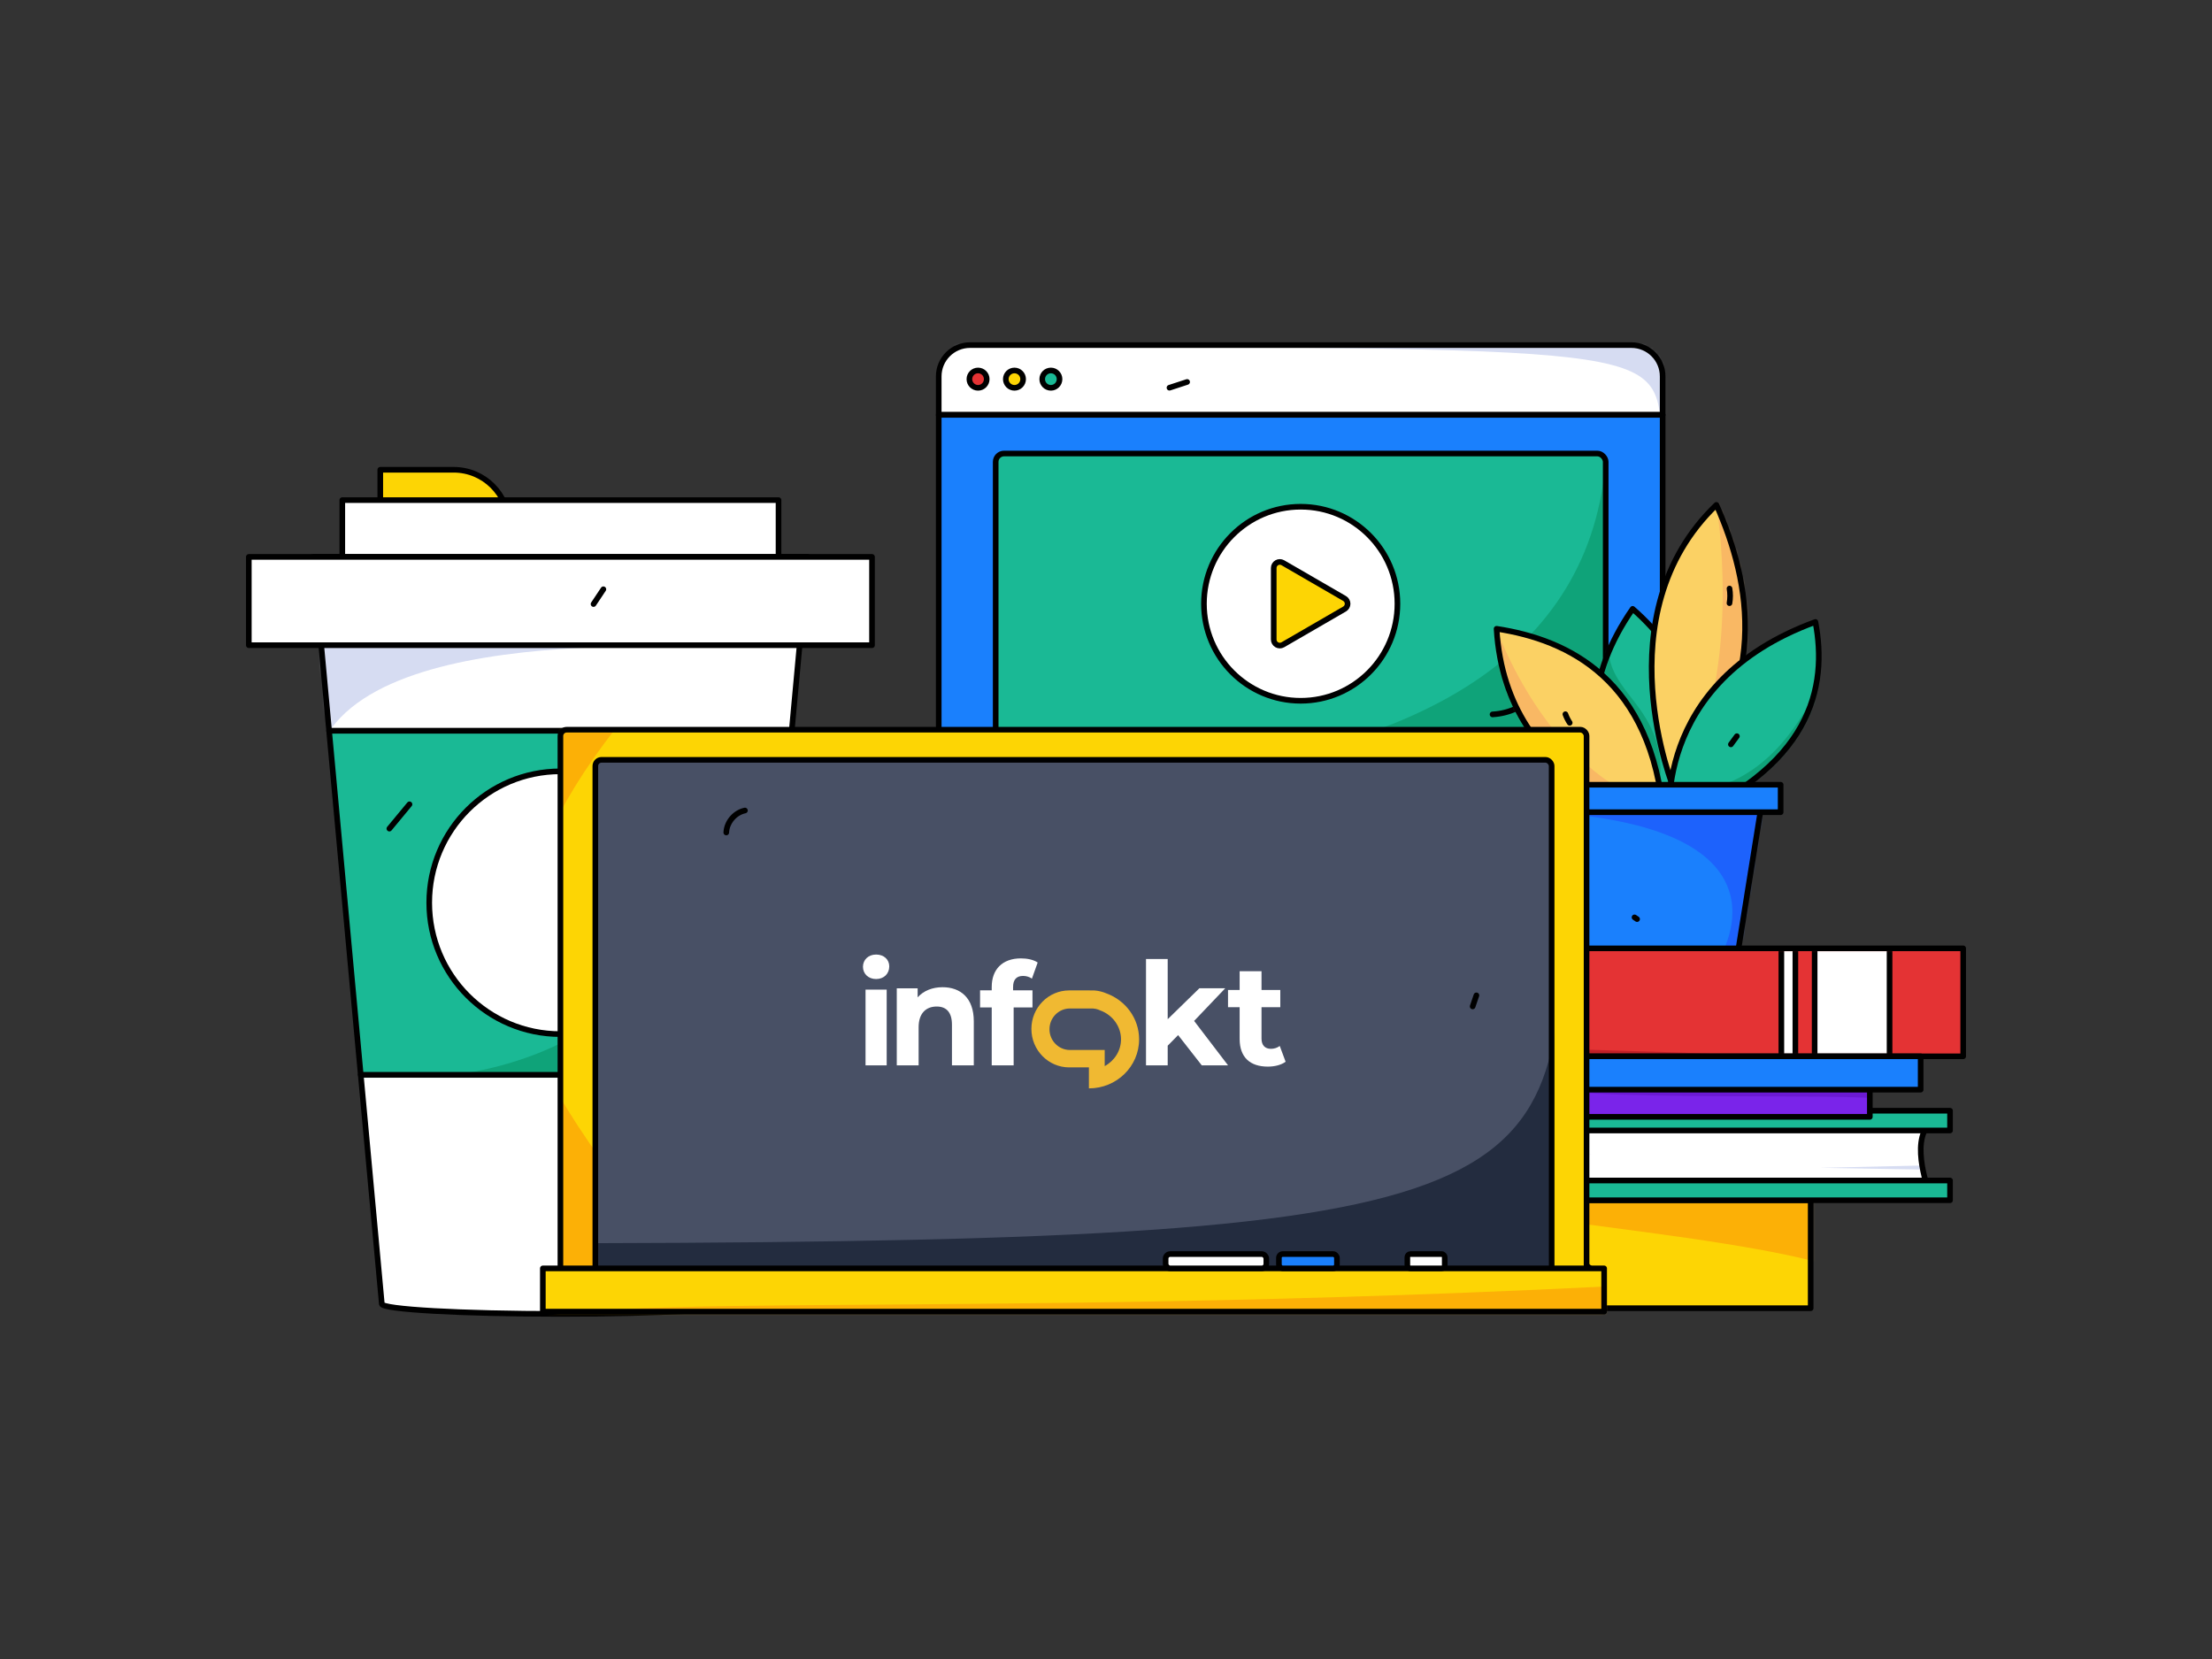 <svg width="628" height="471" viewBox="0 0 628 471" fill="none" xmlns="http://www.w3.org/2000/svg">
<rect x="0" y="0" width="628" height="471" fill="#333333" stroke="none"/>
<mask id="mask0_3190_116082" style="mask-type:luminance" maskUnits="userSpaceOnUse" x="0" y="0" width="628" height="472">
<rect y="0" width="628" height="471" fill="white"/>
</mask>
<g mask="url(#mask0_3190_116082)">
<path d="M472.038 106.87C472.042 101.961 468.066 97.978 463.157 97.975H275.39C270.481 97.978 266.505 101.961 266.509 106.87V117.782H472.038V106.87Z" fill="white"/>
<mask id="mask1_3190_116082" style="mask-type:luminance" maskUnits="userSpaceOnUse" x="266" y="97" width="207" height="21">
<path fill-rule="evenodd" clip-rule="evenodd" d="M472.038 106.87C472.042 101.961 468.066 97.978 463.157 97.975H275.39C270.481 97.978 266.505 101.961 266.509 106.87V117.782H472.038V106.87Z" fill="white"/>
</mask>
<g mask="url(#mask1_3190_116082)">
<path d="M241.187 97.975C467.869 99.34 469.761 96.641 471.674 122.024C473.587 147.407 478.368 86.104 478.368 86.104L409.031 81.315L270.357 89.457" fill="#D6DCF2"/>
</g>
<path fill-rule="evenodd" clip-rule="evenodd" d="M472.039 106.87C472.042 101.961 468.066 97.978 463.157 97.975H275.39C270.481 97.978 266.505 101.961 266.509 106.87V117.782H472.039V106.87Z" stroke="black" stroke-width="1.6" stroke-linecap="round" stroke-linejoin="round"/>
<path d="M266.509 117.782V226.691C266.505 231.6 270.481 235.582 275.39 235.586H463.157C468.066 235.582 472.042 231.6 472.038 226.691V117.782H266.509Z" fill="#1A80FD" stroke="black" stroke-width="1.6" stroke-linecap="round" stroke-linejoin="round"/>
<ellipse cx="277.675" cy="107.641" rx="2.46" ry="2.464" fill="#E43334" stroke="black" stroke-width="1.6" stroke-linecap="round" stroke-linejoin="round"/>
<ellipse cx="288.013" cy="107.641" rx="2.46" ry="2.464" fill="#FDD504" stroke="black" stroke-width="1.6" stroke-linecap="round" stroke-linejoin="round"/>
<ellipse cx="298.351" cy="107.641" rx="2.46" ry="2.464" fill="#1AB995" stroke="black" stroke-width="1.6" stroke-linecap="round" stroke-linejoin="round"/>
<rect x="282.679" y="128.756" width="173.188" height="93.965" rx="2.371" fill="#1AB995"/>
<mask id="mask2_3190_116082" style="mask-type:luminance" maskUnits="userSpaceOnUse" x="282" y="128" width="174" height="95">
<rect x="282.679" y="128.756" width="173.188" height="93.965" rx="2.371" fill="white"/>
</mask>
<g mask="url(#mask2_3190_116082)">
<path d="M455.868 114.122C465.458 246.307 252.425 219.007 252.425 219.007C252.425 219.007 303.352 256.364 306.938 257.082C310.525 257.801 442.505 249.18 442.505 249.18L472.039 214.697V117.782L464.023 113.403" fill="#0FA379"/>
</g>
<rect x="282.679" y="128.756" width="173.188" height="93.965" rx="2.371" stroke="black" stroke-width="1.6" stroke-linecap="round" stroke-linejoin="round"/>
<ellipse cx="369.274" cy="171.409" rx="27.468" ry="27.545" fill="white" stroke="black" stroke-width="1.6" stroke-linecap="round" stroke-linejoin="round"/>
<path d="M361.62 171.409V161.26C361.619 160.644 361.946 160.074 362.48 159.766C363.013 159.457 363.67 159.457 364.203 159.765L372.968 164.839L381.733 169.914C382.266 170.223 382.594 170.793 382.594 171.409C382.594 172.025 382.266 172.595 381.733 172.904L372.968 177.979L364.203 183.054C363.67 183.362 363.013 183.361 362.48 183.053C361.946 182.744 361.619 182.174 361.62 181.558V171.409Z" fill="#FDD504" stroke="black" stroke-width="1.6" stroke-linecap="round" stroke-linejoin="round"/>
<path d="M436.248 197.002C432.978 200.471 428.501 202.554 423.74 202.822" stroke="black" stroke-width="1.6" stroke-linecap="round" stroke-linejoin="round"/>
<path d="M332.02 110.077L337.032 108.44" stroke="black" stroke-width="1.6" stroke-linecap="round" stroke-linejoin="round"/>
<path d="M478.209 188.979C486.109 210.263 472.362 241.271 472.362 241.271L478.209 188.979Z" fill="#1AB995"/>
<path d="M478.209 188.979C486.109 210.263 472.362 241.271 472.362 241.271" stroke="black" stroke-width="1.6" stroke-linecap="round" stroke-linejoin="round"/>
<path d="M463.52 172.857C478.252 185.712 490.578 207 468.109 241.103C468.109 241.103 436.649 211.52 463.52 172.857Z" fill="#1AB995"/>
<mask id="mask3_3190_116082" style="mask-type:luminance" maskUnits="userSpaceOnUse" x="452" y="172" width="29" height="70">
<path fill-rule="evenodd" clip-rule="evenodd" d="M463.52 172.857C478.252 185.712 490.578 207 468.109 241.103C468.109 241.103 436.649 211.52 463.52 172.857Z" fill="white"/>
</mask>
<g mask="url(#mask3_3190_116082)">
<path d="M462.725 167.602C445.54 195.28 470.492 194.257 471.427 217.764C472.362 241.271 449.322 199.042 449.322 199.042L454.187 172.857H456.382" fill="#0FA379"/>
</g>
<path fill-rule="evenodd" clip-rule="evenodd" d="M463.52 172.857C478.252 185.712 490.578 207 468.109 241.103C468.109 241.103 436.649 211.52 463.52 172.857Z" stroke="black" stroke-width="1.6" stroke-linecap="round" stroke-linejoin="round"/>
<path d="M487.302 143.34C497.142 165.412 502.905 196.001 475.303 224.156C475.303 224.156 454.79 174.569 487.302 143.34Z" fill="#FBD164"/>
<mask id="mask4_3190_116082" style="mask-type:luminance" maskUnits="userSpaceOnUse" x="468" y="143" width="28" height="82">
<path fill-rule="evenodd" clip-rule="evenodd" d="M487.302 143.34C497.142 165.412 502.905 196.001 475.303 224.156C475.303 224.156 454.79 174.569 487.302 143.34Z" fill="white"/>
</mask>
<g mask="url(#mask4_3190_116082)">
<path d="M485.003 137.796L487.302 143.34C487.302 143.34 495.038 188.777 478.312 220.129C461.585 251.482 519.479 171.246 519.479 171.246L497.687 144.258L485.003 137.796Z" fill="#F9B864"/>
</g>
<path fill-rule="evenodd" clip-rule="evenodd" d="M487.302 143.34C497.142 165.412 502.905 196.001 475.303 224.156C475.303 224.156 454.79 174.569 487.302 143.34Z" stroke="black" stroke-width="1.6" stroke-linecap="round" stroke-linejoin="round"/>
<path d="M424.888 178.518C445.228 181.617 468.99 192.865 472.361 232.28C472.361 232.28 427.562 223.912 424.888 178.518Z" fill="#FBD164"/>
<mask id="mask5_3190_116082" style="mask-type:luminance" maskUnits="userSpaceOnUse" x="424" y="178" width="49" height="55">
<path fill-rule="evenodd" clip-rule="evenodd" d="M424.888 178.518C445.228 181.617 468.99 192.865 472.361 232.28C472.361 232.28 427.562 223.912 424.888 178.518Z" fill="white"/>
</mask>
<g mask="url(#mask5_3190_116082)">
<path d="M413.449 186.169L424.888 178.518C424.888 178.518 438.822 219.055 471.017 228.924C503.212 238.792 403.448 245.781 403.448 245.781L411.01 187.66" fill="#F9B864"/>
</g>
<path fill-rule="evenodd" clip-rule="evenodd" d="M424.888 178.518C445.228 181.617 468.99 192.865 472.361 232.28C472.361 232.28 427.562 223.912 424.888 178.518Z" stroke="black" stroke-width="1.6" stroke-linecap="round" stroke-linejoin="round"/>
<path d="M515.408 176.577C518.852 194.678 514.782 218.348 474.089 234.222C474.089 234.222 468.142 193.843 515.408 176.577Z" fill="#1AB995"/>
<mask id="mask6_3190_116082" style="mask-type:luminance" maskUnits="userSpaceOnUse" x="473" y="176" width="44" height="59">
<path fill-rule="evenodd" clip-rule="evenodd" d="M515.408 176.577C518.852 194.678 514.782 218.348 474.089 234.222C474.089 234.222 468.142 193.843 515.408 176.577Z" fill="white"/>
</mask>
<g mask="url(#mask6_3190_116082)">
<path d="M463.901 220.536C498.439 236.455 515.134 196.589 515.134 196.589L518.829 229.657L495.443 243.338L458.659 230.589L459.96 222.792" fill="#0FA379"/>
</g>
<path fill-rule="evenodd" clip-rule="evenodd" d="M515.408 176.577C518.852 194.678 514.782 218.348 474.089 234.222C474.089 234.222 468.142 193.843 515.408 176.577Z" stroke="black" stroke-width="1.6" stroke-linecap="round" stroke-linejoin="round"/>
<path d="M450.906 272.779H493.013L500.696 224.753H443.222L450.906 272.779Z" fill="#1A80FD"/>
<mask id="mask7_3190_116082" style="mask-type:luminance" maskUnits="userSpaceOnUse" x="443" y="224" width="58" height="49">
<path fill-rule="evenodd" clip-rule="evenodd" d="M450.906 272.779H493.013L500.696 224.753H443.222L450.906 272.779Z" fill="white"/>
</mask>
<g mask="url(#mask7_3190_116082)">
<path d="M438.545 230.589C512.974 235.031 487.704 272.78 487.704 272.78L500.696 274.121L511.339 227.671L500.696 218.631L432.964 224.156" fill="#1D62FC"/>
</g>
<path fill-rule="evenodd" clip-rule="evenodd" d="M450.906 272.779H493.012L500.696 224.753H443.222L450.906 272.779V272.779Z" stroke="black" stroke-width="1.6" stroke-linecap="round" stroke-linejoin="round"/>
<rect x="505.532" y="230.589" width="66.987" height="7.797" transform="rotate(-180 505.532 230.589)" fill="#1A80FD" stroke="black" stroke-width="1.6" stroke-linecap="round" stroke-linejoin="round"/>
<path d="M464.051 260.443L464.778 260.938" stroke="black" stroke-width="1.6" stroke-linecap="round" stroke-linejoin="round"/>
<path d="M444.424 202.766C444.741 203.622 445.152 204.441 445.649 205.206" stroke="black" stroke-width="1.6" stroke-linecap="round" stroke-linejoin="round"/>
<path d="M491.017 167.095C491.252 168.469 491.251 169.873 491.012 171.246" stroke="black" stroke-width="1.6" stroke-linecap="round" stroke-linejoin="round"/>
<path d="M493.113 209.008L491.409 211.332" stroke="black" stroke-width="1.6" stroke-linecap="round" stroke-linejoin="round"/>
<rect x="347.249" y="340.756" width="166.814" height="30.649" fill="#FDD504"/>
<mask id="mask8_3190_116082" style="mask-type:luminance" maskUnits="userSpaceOnUse" x="347" y="340" width="168" height="32">
<rect x="347.249" y="340.756" width="166.814" height="30.649" fill="white"/>
</mask>
<g mask="url(#mask8_3190_116082)">
<rect x="368.147" y="335.523" width="21.272" height="39.993" fill="#E43334" stroke="black" stroke-width="1.6" stroke-linecap="round" stroke-linejoin="round"/>
<path d="M410.477 339.276C403.401 345.657 528.617 352.044 530.856 366.152C533.095 380.26 522.82 329.029 522.82 329.029L506.505 330.274" fill="#FCB006"/>
</g>
<rect x="347.249" y="340.756" width="166.814" height="30.649" stroke="black" stroke-width="1.6" stroke-linecap="round" stroke-linejoin="round"/>
<rect x="390.543" y="269.242" width="166.814" height="30.649" fill="#E43334"/>
<mask id="mask9_3190_116082" style="mask-type:luminance" maskUnits="userSpaceOnUse" x="390" y="269" width="168" height="31">
<rect x="390.543" y="269.242" width="166.814" height="30.649" fill="white"/>
</mask>
<g mask="url(#mask9_3190_116082)">
<rect x="536.459" y="304.003" width="21.272" height="39.993" transform="rotate(-180 536.459 304.003)" fill="white" stroke="black" stroke-width="1.6" stroke-linecap="round" stroke-linejoin="round"/>
<rect x="509.718" y="304.003" width="3.981" height="39.993" transform="rotate(-180 509.718 304.003)" fill="white" stroke="black" stroke-width="1.6" stroke-linecap="round" stroke-linejoin="round"/>
<path d="M388.722 293.33C383.249 298.064 495.951 298.064 493.463 300.057C490.975 302.051 393.201 307.533 393.201 307.533L384.244 294.575" fill="#C11F27"/>
</g>
<rect x="390.543" y="269.242" width="166.814" height="30.649" stroke="black" stroke-width="1.6" stroke-linecap="round" stroke-linejoin="round"/>
<path d="M547.866 319.078H400.034C405.791 324.217 400.034 338.981 400.034 338.981H547.866C547.866 338.981 542.109 324.217 547.866 319.078Z" fill="white"/>
<mask id="mask10_3190_116082" style="mask-type:luminance" maskUnits="userSpaceOnUse" x="400" y="319" width="148" height="20">
<path fill-rule="evenodd" clip-rule="evenodd" d="M547.866 319.078H400.034C405.791 324.217 400.034 338.981 400.034 338.981H547.866C547.866 338.981 542.109 324.217 547.866 319.078Z" fill="white"/>
</mask>
<g mask="url(#mask10_3190_116082)">
<path d="M397.99 326.781L400.975 326.833L452.102 327.716L395.005 329.029" fill="#D6DCF2"/>
<path d="M570.849 332.486L567.865 332.435L516.738 331.552L573.835 330.239" fill="#D6DCF2"/>
</g>
<path fill-rule="evenodd" clip-rule="evenodd" d="M547.866 319.078H400.034C405.791 324.217 400.034 338.981 400.034 338.981H547.866C547.866 338.981 542.109 324.217 547.866 319.078Z" stroke="black" stroke-width="1.6" stroke-linecap="round" stroke-linejoin="round"/>
<rect x="394.275" y="315.34" width="159.35" height="5.606" fill="#1AB995" stroke="black" stroke-width="1.6" stroke-linecap="round" stroke-linejoin="round"/>
<rect x="394.275" y="335.149" width="159.35" height="5.606" fill="#1AB995" stroke="black" stroke-width="1.6" stroke-linecap="round" stroke-linejoin="round"/>
<rect x="353.468" y="307.616" width="177.388" height="9.469" fill="#7A24EA"/>
<mask id="mask11_3190_116082" style="mask-type:luminance" maskUnits="userSpaceOnUse" x="353" y="307" width="178" height="11">
<rect x="353.468" y="307.616" width="177.388" height="9.469" fill="white"/>
</mask>
<g mask="url(#mask11_3190_116082)">
<path d="M442.162 306.037C417.582 313.886 532.523 309.692 535.882 312.35C539.241 315.008 538.121 304.625 538.121 304.625L505.281 300.805" fill="#6B1AD3"/>
</g>
<rect x="353.468" y="307.616" width="177.388" height="9.469" stroke="black" stroke-width="1.6" stroke-linecap="round" stroke-linejoin="round"/>
<rect x="367.898" y="299.891" width="177.388" height="9.469" fill="#1A80FD" stroke="black" stroke-width="1.6" stroke-linecap="round" stroke-linejoin="round"/>
<path d="M449.635 358.652L453.304 361.57" stroke="black" stroke-width="1.6" stroke-linecap="round" stroke-linejoin="round"/>
<path d="M440.176 283.794L446.756 283.023" stroke="black" stroke-width="1.6" stroke-linecap="round" stroke-linejoin="round"/>
<path d="M107.963 133.368H128.795C137.443 133.368 144.454 140.378 144.454 149.026V149.039H107.963V133.368Z" fill="#FDD504" stroke="black" stroke-width="1.6" stroke-linecap="round" stroke-linejoin="round"/>
<rect x="97.181" y="141.987" width="123.848" height="40.858" fill="white" stroke="black" stroke-width="1.6" stroke-linecap="round" stroke-linejoin="round"/>
<path d="M229.323 158.106H88.888L93.431 207.486H224.78L229.323 158.106Z" fill="white"/>
<mask id="mask12_3190_116082" style="mask-type:luminance" maskUnits="userSpaceOnUse" x="88" y="158" width="142" height="50">
<path fill-rule="evenodd" clip-rule="evenodd" d="M229.323 158.106H88.888L93.431 207.486H224.78L229.323 158.106Z" fill="white"/>
</mask>
<g mask="url(#mask12_3190_116082)">
<path d="M88.888 223.948C87.537 175.291 193.786 184.767 210.912 183.18C228.037 181.592 112.352 158.839 112.352 158.839L79.149 166.986L77.052 177.392" fill="#D6DCF2"/>
</g>
<path fill-rule="evenodd" clip-rule="evenodd" d="M229.323 158.106H88.888L93.431 207.486H224.78L229.323 158.106V158.106Z" stroke="black" stroke-width="1.6" stroke-linecap="round" stroke-linejoin="round"/>
<path d="M102.417 305.135L108.402 370.185C108.402 371.754 131.103 373.026 159.105 373.026C187.109 373.026 209.809 371.754 209.809 370.185L215.794 305.135H102.417Z" fill="white" stroke="black" stroke-width="1.6" stroke-linecap="round" stroke-linejoin="round"/>
<path d="M93.432 207.486L102.417 305.135H215.795L224.78 207.486H93.432Z" fill="#1AB995"/>
<mask id="mask13_3190_116082" style="mask-type:luminance" maskUnits="userSpaceOnUse" x="93" y="207" width="132" height="99">
<path fill-rule="evenodd" clip-rule="evenodd" d="M93.432 207.486L102.417 305.135H215.795L224.78 207.486H93.432Z" fill="white"/>
</mask>
<g mask="url(#mask13_3190_116082)">
<path d="M221.03 195.419C201.65 323.536 102.417 305.135 102.417 305.135L83.693 339.081H252.503L253.027 223.773L221.03 195.419Z" fill="#0FA379"/>
</g>
<path fill-rule="evenodd" clip-rule="evenodd" d="M93.432 207.486L102.417 305.135H215.795L224.78 207.486H93.432V207.486Z" stroke="black" stroke-width="1.6" stroke-linecap="round" stroke-linejoin="round"/>
<rect x="70.642" y="158.106" width="176.926" height="25.073" fill="white" stroke="black" stroke-width="1.6" stroke-linecap="round" stroke-linejoin="round"/>
<ellipse cx="159.105" cy="256.287" rx="37.242" ry="37.3" fill="white" stroke="black" stroke-width="1.6" stroke-linecap="round" stroke-linejoin="round"/>
<path d="M171.303 167.294L168.507 171.494" stroke="black" stroke-width="1.6" stroke-linecap="round" stroke-linejoin="round"/>
<path d="M193.693 331.134C189.985 335.108 185.444 338.214 180.396 340.228" stroke="black" stroke-width="1.6" stroke-linecap="round" stroke-linejoin="round"/>
<path d="M116.258 228.348L110.545 235.248" stroke="black" stroke-width="1.6" stroke-linecap="round" stroke-linejoin="round"/>
<rect x="159.105" y="207.167" width="291.33" height="163.106" rx="1.776" fill="#FDD504"/>
<mask id="mask14_3190_116082" style="mask-type:luminance" maskUnits="userSpaceOnUse" x="159" y="207" width="292" height="164">
<rect x="159.105" y="207.167" width="291.33" height="163.106" rx="1.776" fill="white"/>
</mask>
<g mask="url(#mask14_3190_116082)">
<path d="M178.452 202.222C100.339 297.259 195.717 330.73 184.201 366.239C172.686 401.747 133.891 404.898 133.891 404.898L135.464 231.467L154.116 175.968" fill="#FCB006"/>
</g>
<rect x="159.105" y="207.167" width="291.33" height="163.106" rx="1.776" stroke="black" stroke-width="1.6" stroke-linecap="round" stroke-linejoin="round"/>
<rect x="169.02" y="215.722" width="271.501" height="149" rx="1.749" fill="#485065"/>
<mask id="mask15_3190_116082" style="mask-type:luminance" maskUnits="userSpaceOnUse" x="169" y="215" width="272" height="150">
<rect x="169.02" y="215.722" width="271.501" height="149" rx="1.749" fill="white"/>
</mask>
<g mask="url(#mask15_3190_116082)">
<path d="M314.115 282.031C313.085 281.586 311.972 281.301 310.807 281.203C310.753 281.19 309.148 281.182 309.148 281.182H303.567C297.631 281.182 292.82 286.074 292.82 292.11C292.82 298.146 297.631 303.038 303.567 303.038H309.148V309C317.018 309 323.398 302.768 323.398 295.081C323.398 289.099 319.536 284 314.115 282.031ZM313.631 302.675V298.097H303.748C300.553 298.097 297.955 295.455 297.955 292.206C297.955 288.956 300.553 286.314 303.748 286.314H310.27L310.326 286.319C311.421 286.38 312.354 286.863 312.354 286.863C315.889 288.147 318.265 291.441 318.265 295.06C318.265 298.318 316.398 301.167 313.632 302.677" fill="#F0B932"/>
<path d="M276.467 289.942V302.455H270.264V290.917C270.264 287.382 268.674 285.758 265.931 285.758C262.949 285.758 260.802 287.626 260.802 291.649V302.455H254.6V280.598H260.523V283.157C262.193 281.288 264.697 280.273 267.599 280.273C272.648 280.273 276.465 283.279 276.465 289.941" fill="white"/>
<path d="M287.622 281.159H293.127V286.018H287.781V302.455H281.557V286.018H278.246V281.159H281.557V280.188C281.557 275.29 284.509 272.091 289.855 272.091C291.61 272.091 293.445 272.456 294.602 273.266L292.966 277.84C292.288 277.355 291.41 277.071 290.454 277.071C288.618 277.071 287.62 278.083 287.62 280.229V281.161L287.622 281.159Z" fill="white"/>
<path d="M334.476 293.872L331.515 296.881V302.454H325.357V272.272H331.515V289.356L340.515 280.571H347.857L339.015 289.844L348.646 302.454H341.186L334.476 293.872Z" fill="white"/>
<path d="M364.996 301.433C363.722 302.37 361.852 302.818 359.943 302.818C354.889 302.818 351.943 300.171 351.943 294.957V285.953H348.641V281.064H351.943V275.727H358.152V281.064H363.484V285.953H358.152V294.874C358.152 296.747 359.146 297.767 360.818 297.767C361.734 297.767 362.648 297.481 363.325 296.952L364.996 301.433Z" fill="white"/>
<path d="M245 274.477C245 272.518 246.5 271 248.733 271C250.966 271 252.467 272.439 252.467 274.358C252.467 276.435 250.966 277.955 248.733 277.955C246.5 277.955 245 276.437 245 274.478M245.731 280.952H251.736V302.455H245.731V280.952Z" fill="white"/>
<path d="M142.348 352.975C432.818 352.975 442.501 342.962 443.711 258.571C444.922 174.18 460.05 386.196 460.05 386.196L381.609 414.796L201.047 404.438L154.116 360.104" fill="#232C3F"/>
</g>
<rect x="169.02" y="215.722" width="271.501" height="149" rx="1.749" stroke="black" stroke-width="1.6" stroke-linecap="round" stroke-linejoin="round"/>
<rect x="154.116" y="360.104" width="301.308" height="12.269" fill="#FDD504"/>
<mask id="mask16_3190_116082" style="mask-type:luminance" maskUnits="userSpaceOnUse" x="154" y="360" width="302" height="13">
<rect x="154.116" y="360.104" width="301.308" height="12.269" fill="white"/>
</mask>
<g mask="url(#mask16_3190_116082)">
<path d="M474.657 364.271C257.616 376.019 145.425 363.886 138.086 380.454C130.746 397.022 458.929 393.871 458.929 393.871L464.172 385.995" fill="#FCB006"/>
</g>
<rect x="154.116" y="360.104" width="301.308" height="12.269" stroke="black" stroke-width="1.6" stroke-linecap="round" stroke-linejoin="round"/>
<rect x="330.932" y="356.035" width="28.585" height="4.068" rx="1.295" fill="white" stroke="black" stroke-width="1.6" stroke-linecap="round" stroke-linejoin="round"/>
<rect x="363.09" y="356.035" width="16.472" height="4.068" rx="1.09" fill="#1A80FD" stroke="black" stroke-width="1.6" stroke-linecap="round" stroke-linejoin="round"/>
<rect x="399.555" y="356.035" width="10.611" height="4.068" rx="0.875" fill="white" stroke="black" stroke-width="1.6" stroke-linecap="round" stroke-linejoin="round"/>
<path d="M206.194 236.349C206.317 233.41 208.616 230.702 211.493 230.107" stroke="black" stroke-width="1.6" stroke-linecap="round" stroke-linejoin="round"/>
<path d="M419.165 282.584L418.097 285.727" stroke="black" stroke-width="1.6" stroke-linecap="round" stroke-linejoin="round"/>
</g>
</svg>
